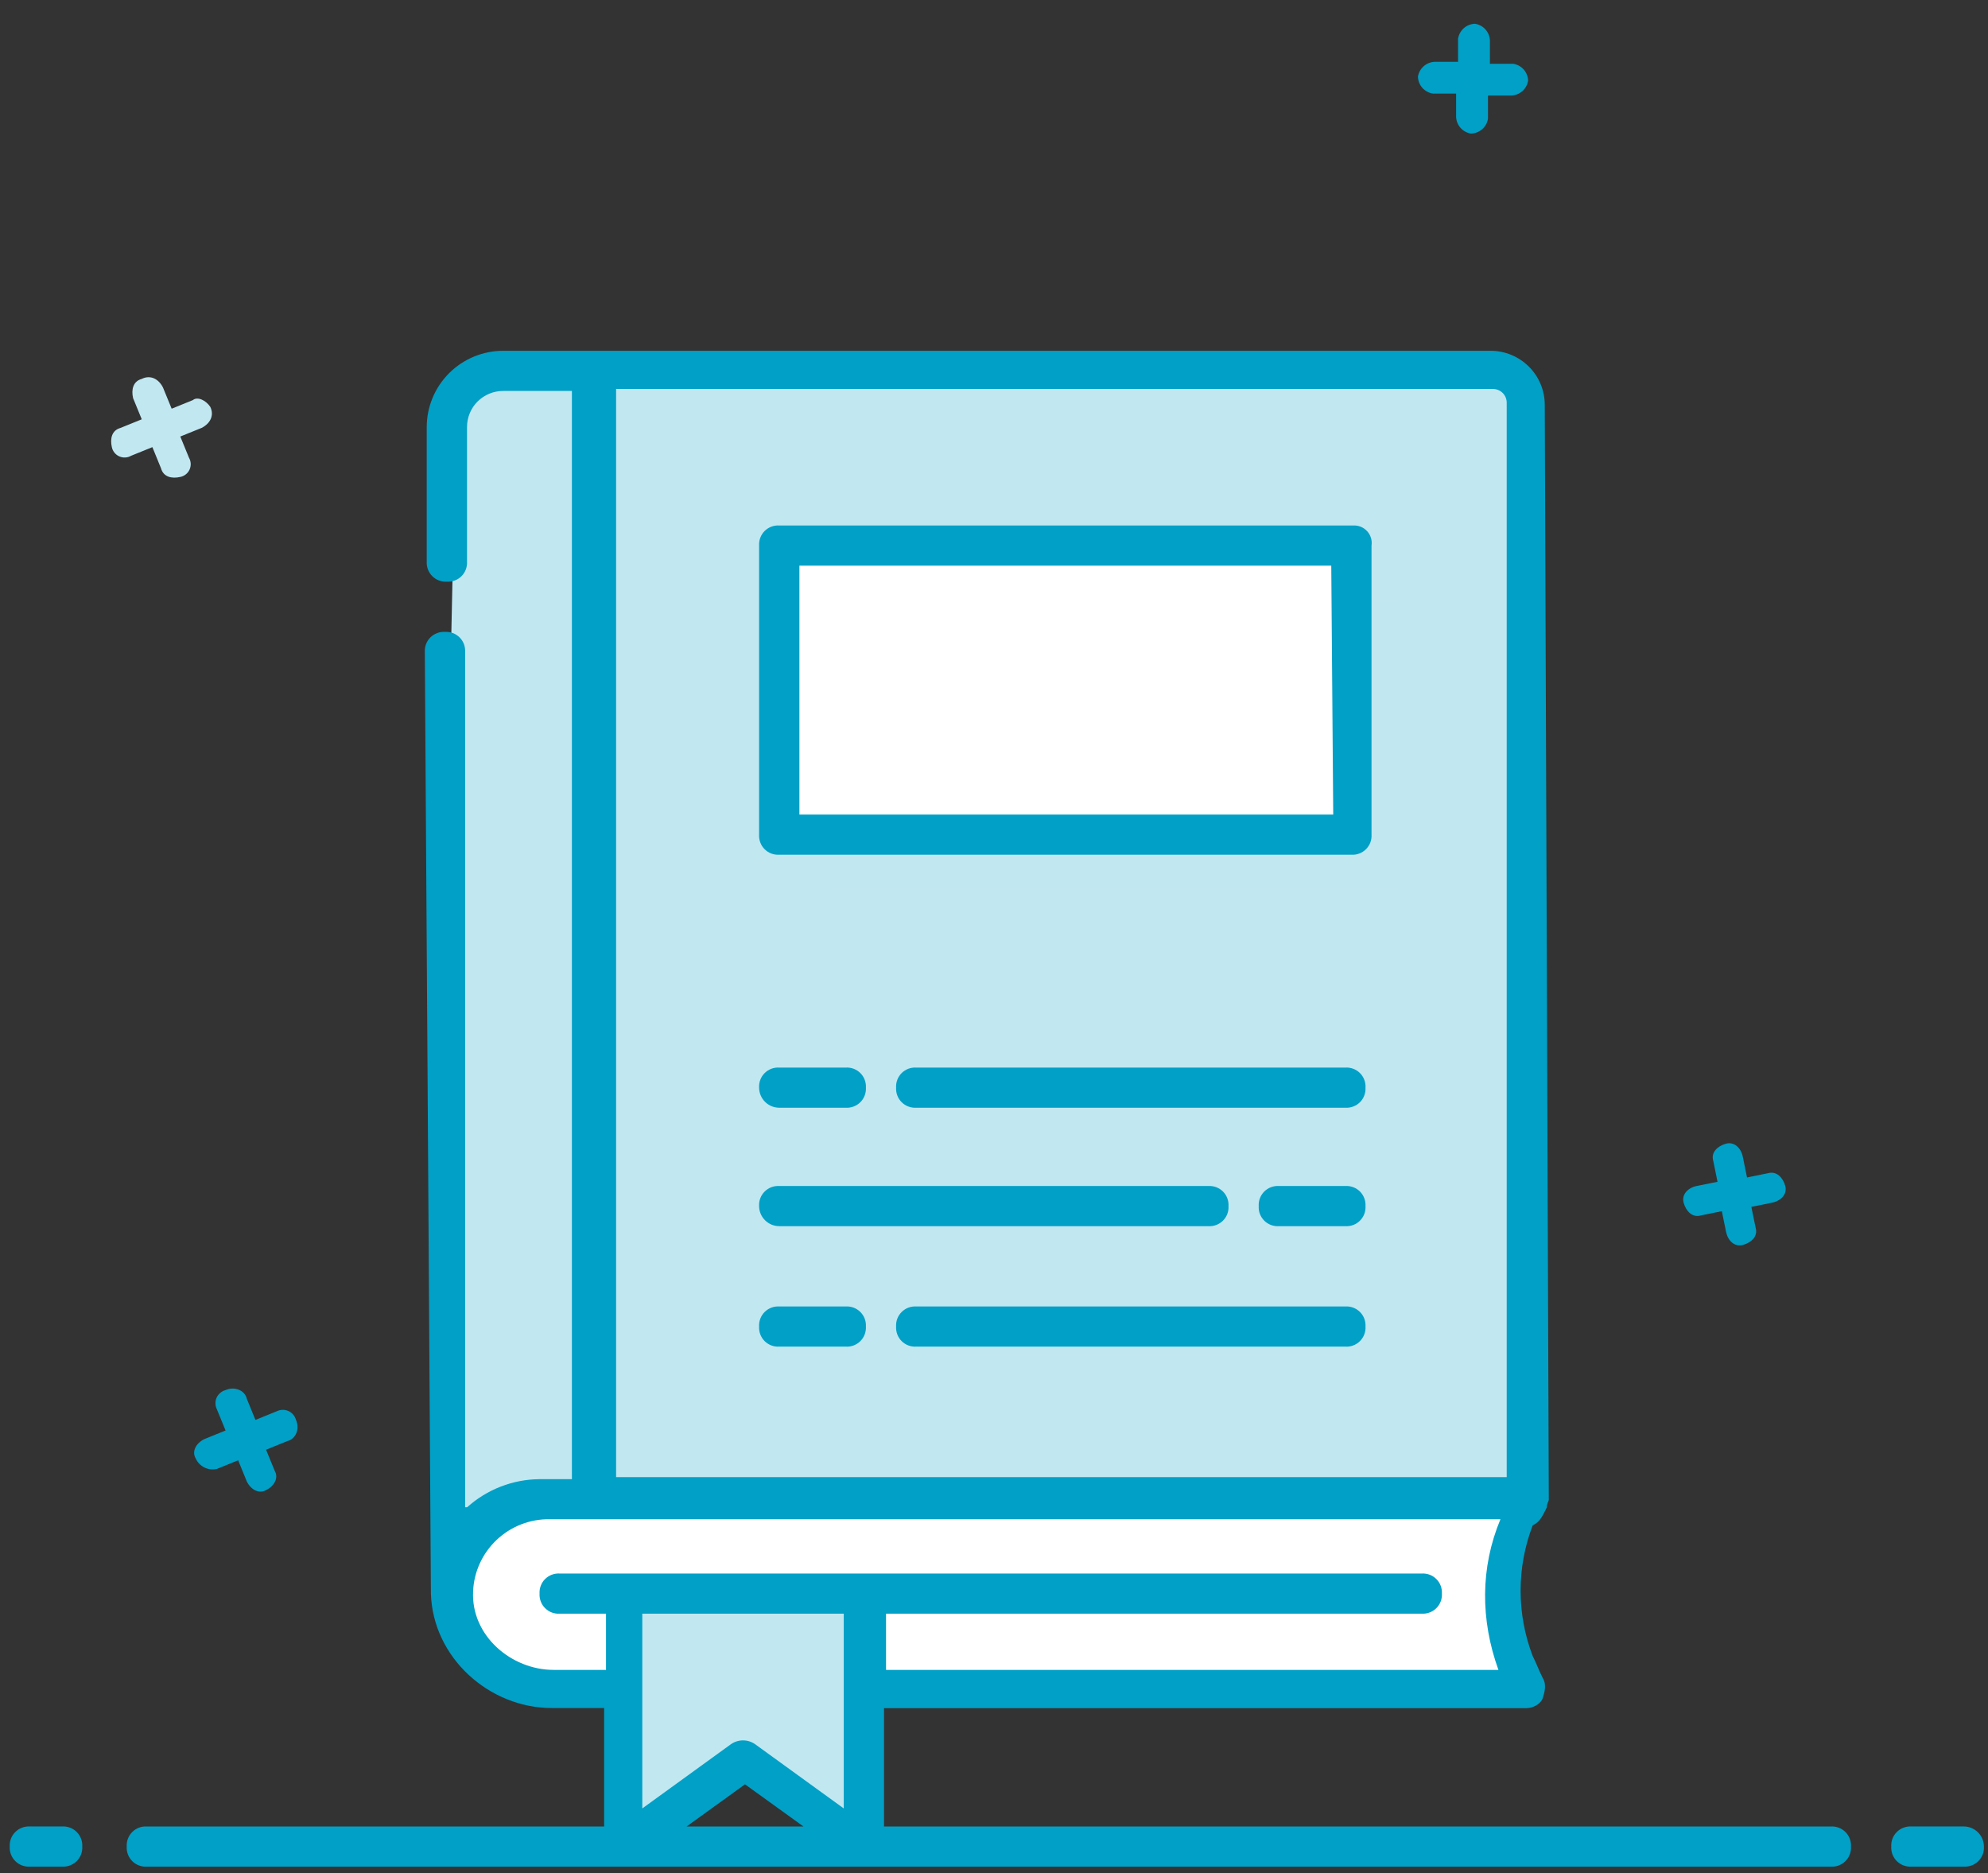 <svg width="69" height="65" viewBox="0 0 69 65" fill="none" xmlns="http://www.w3.org/2000/svg">
<rect x="0" y="0" width="69" height="65" fill="#333333" stroke="none"/>
<g clip-path="url(#clip0_2214_806)">
<path d="M15.651 22.624V55.302C15.648 54.862 15.733 54.426 15.902 54.019C16.07 53.612 16.317 53.243 16.63 52.932C16.941 52.621 17.312 52.374 17.72 52.207C18.128 52.039 18.565 51.954 19.006 51.957H20.754V12.8H17.679C17.421 12.8 17.166 12.85 16.929 12.948C16.691 13.046 16.475 13.189 16.293 13.371C16.111 13.552 15.967 13.767 15.868 14.004C15.77 14.241 15.72 14.495 15.72 14.752V19.419" fill="#C1E7F1"/>
<path d="M53.057 14.055V52.022H20.684V12.8H51.805C51.97 12.8 52.134 12.832 52.288 12.894C52.441 12.957 52.58 13.05 52.697 13.166C52.814 13.283 52.907 13.421 52.97 13.574C53.033 13.726 53.065 13.89 53.064 14.055H53.057Z" fill="#C1E7F1"/>
<path d="M53.057 14.055V52.022H20.684V12.8H51.805C51.97 12.8 52.134 12.832 52.288 12.894C52.441 12.957 52.58 13.05 52.697 13.166C52.814 13.283 52.907 13.421 52.97 13.574C53.033 13.726 53.065 13.89 53.064 14.055H53.057Z" fill="#C1E7F1"/>
<g style="mix-blend-mode:multiply" opacity="0.47">
<path d="M20.684 12.8V15.169H17.608C17.351 15.169 17.096 15.219 16.858 15.317C16.62 15.415 16.404 15.558 16.223 15.739C16.041 15.921 15.897 16.136 15.799 16.373C15.7 16.61 15.65 16.863 15.651 17.12V14.752C15.65 14.495 15.7 14.241 15.798 14.004C15.896 13.767 16.04 13.552 16.222 13.371C16.404 13.189 16.62 13.046 16.858 12.948C17.096 12.85 17.35 12.8 17.608 12.8H20.684Z" fill="#C1E7F1"/>
</g>
<g style="mix-blend-mode:multiply" opacity="0.47">
<path d="M53.057 14.055V16.423C53.058 16.267 53.029 16.112 52.969 15.968C52.91 15.824 52.822 15.693 52.712 15.582C52.601 15.472 52.469 15.385 52.324 15.326C52.179 15.267 52.024 15.237 51.868 15.239H20.684V12.8H51.805C51.97 12.8 52.133 12.833 52.285 12.896C52.438 12.96 52.576 13.052 52.692 13.169C52.809 13.285 52.901 13.424 52.963 13.576C53.026 13.728 53.058 13.891 53.057 14.055Z" fill="#C1E7F1"/>
</g>
<path d="M15.651 55.163C15.639 55.444 15.663 55.724 15.72 55.999C15.663 55.724 15.639 55.444 15.651 55.163C15.646 54.849 15.717 54.538 15.86 54.257C15.717 54.538 15.646 54.849 15.651 55.163Z" fill="white"/>
<path d="M52.708 57.81C52.793 58.101 52.911 58.381 53.057 58.647H19.147C18.688 58.664 18.232 58.571 17.818 58.375C17.608 58.305 17.399 58.165 17.188 58.096C17.119 58.026 16.979 57.96 16.915 57.886C16.838 57.801 16.745 57.73 16.642 57.678C16.221 57.33 15.943 56.841 15.733 56.285C15.703 56.17 15.679 56.053 15.663 55.936C15.605 55.661 15.582 55.38 15.593 55.099C15.588 54.785 15.66 54.475 15.802 54.194C15.947 53.718 16.212 53.286 16.571 52.94C16.883 52.628 17.253 52.381 17.662 52.214C18.07 52.046 18.507 51.961 18.949 51.964H53C52.853 52.23 52.736 52.51 52.65 52.801C52.076 54.425 52.096 56.199 52.708 57.81Z" fill="white"/>
<path d="M30.054 55.302V64.081L25.859 61.087L21.663 64.081V55.302H30.054Z" fill="#C1E7F1"/>
<g style="mix-blend-mode:multiply" opacity="0.47">
<path d="M28.795 20.813H48.652V30.846H28.795V20.813Z" fill="#C1E7F1"/>
</g>
<path d="M27.047 18.932H46.904V28.964H27.047V18.932Z" fill="white"/>
<path d="M2.156 63.383H1.038C0.944 63.378 0.851 63.392 0.763 63.425C0.676 63.458 0.597 63.509 0.531 63.575C0.465 63.641 0.413 63.72 0.38 63.807C0.347 63.894 0.333 63.987 0.338 64.08C0.333 64.173 0.347 64.266 0.38 64.353C0.413 64.44 0.465 64.519 0.531 64.585C0.597 64.651 0.676 64.702 0.763 64.735C0.851 64.768 0.944 64.782 1.038 64.777H2.156C2.249 64.782 2.343 64.768 2.43 64.735C2.517 64.702 2.597 64.651 2.663 64.585C2.729 64.519 2.78 64.44 2.813 64.353C2.846 64.266 2.861 64.173 2.855 64.08C2.861 63.987 2.846 63.894 2.813 63.807C2.78 63.72 2.729 63.641 2.663 63.575C2.597 63.509 2.517 63.458 2.43 63.425C2.343 63.392 2.249 63.378 2.156 63.383Z" fill="#01A0C6"/>
<path d="M68.159 63.383H66.342C66.248 63.378 66.155 63.392 66.067 63.425C65.98 63.458 65.901 63.509 65.835 63.575C65.769 63.641 65.717 63.72 65.684 63.807C65.651 63.894 65.637 63.987 65.642 64.08C65.637 64.173 65.651 64.266 65.684 64.353C65.717 64.44 65.769 64.519 65.835 64.585C65.901 64.651 65.98 64.702 66.067 64.735C66.155 64.768 66.248 64.782 66.342 64.777H68.159C68.252 64.782 68.346 64.768 68.433 64.735C68.52 64.702 68.6 64.651 68.666 64.585C68.732 64.519 68.783 64.44 68.817 64.353C68.85 64.266 68.864 64.173 68.858 64.08C68.858 63.896 68.784 63.718 68.653 63.588C68.522 63.457 68.344 63.384 68.159 63.383Z" fill="#01A0C6"/>
<path d="M46.695 37.048H31.802C31.708 37.042 31.615 37.056 31.527 37.089C31.44 37.122 31.36 37.173 31.294 37.239C31.228 37.305 31.177 37.384 31.144 37.471C31.111 37.558 31.097 37.651 31.102 37.744C31.097 37.837 31.111 37.93 31.144 38.017C31.177 38.105 31.229 38.184 31.295 38.249C31.361 38.315 31.44 38.366 31.528 38.399C31.615 38.432 31.708 38.447 31.802 38.441H46.695C46.788 38.447 46.881 38.432 46.969 38.399C47.056 38.366 47.136 38.315 47.202 38.249C47.268 38.184 47.319 38.105 47.352 38.017C47.385 37.93 47.4 37.837 47.394 37.744C47.4 37.651 47.386 37.558 47.352 37.471C47.319 37.384 47.268 37.305 47.202 37.239C47.136 37.173 47.056 37.122 46.969 37.089C46.882 37.056 46.788 37.042 46.695 37.048Z" fill="#01A0C6"/>
<path d="M27.047 38.441H29.354C29.448 38.447 29.541 38.432 29.628 38.399C29.716 38.366 29.795 38.315 29.861 38.249C29.927 38.184 29.979 38.105 30.012 38.017C30.045 37.93 30.059 37.837 30.054 37.744C30.059 37.651 30.045 37.558 30.012 37.471C29.979 37.384 29.928 37.305 29.862 37.239C29.796 37.173 29.716 37.122 29.629 37.089C29.541 37.056 29.448 37.042 29.354 37.048H27.047C26.953 37.042 26.86 37.056 26.772 37.089C26.685 37.122 26.605 37.173 26.539 37.239C26.473 37.305 26.422 37.384 26.389 37.471C26.356 37.558 26.342 37.651 26.347 37.744C26.348 37.929 26.422 38.106 26.553 38.237C26.684 38.367 26.861 38.441 27.047 38.441Z" fill="#01A0C6"/>
<path d="M46.695 45.338H31.802C31.708 45.332 31.615 45.346 31.528 45.379C31.44 45.412 31.361 45.464 31.295 45.529C31.229 45.595 31.177 45.674 31.144 45.761C31.111 45.848 31.097 45.941 31.102 46.034C31.097 46.127 31.111 46.221 31.144 46.308C31.177 46.395 31.228 46.474 31.294 46.54C31.36 46.606 31.44 46.657 31.527 46.69C31.615 46.723 31.708 46.737 31.802 46.731H46.695C46.788 46.737 46.882 46.723 46.969 46.69C47.056 46.657 47.136 46.606 47.202 46.54C47.268 46.474 47.319 46.395 47.352 46.308C47.386 46.221 47.4 46.127 47.394 46.034C47.4 45.941 47.385 45.848 47.352 45.761C47.319 45.674 47.268 45.595 47.202 45.529C47.136 45.464 47.056 45.412 46.969 45.379C46.881 45.346 46.788 45.332 46.695 45.338Z" fill="#01A0C6"/>
<path d="M29.354 45.338H27.047C26.953 45.332 26.86 45.346 26.773 45.379C26.685 45.412 26.606 45.464 26.54 45.529C26.474 45.595 26.422 45.674 26.389 45.761C26.356 45.848 26.342 45.941 26.347 46.034C26.342 46.127 26.356 46.221 26.389 46.308C26.422 46.395 26.473 46.474 26.539 46.54C26.605 46.606 26.685 46.657 26.772 46.69C26.86 46.723 26.953 46.737 27.047 46.731H29.354C29.448 46.737 29.541 46.723 29.629 46.69C29.716 46.657 29.796 46.606 29.862 46.54C29.928 46.474 29.979 46.395 30.012 46.308C30.045 46.221 30.059 46.127 30.054 46.034C30.059 45.941 30.045 45.848 30.012 45.761C29.979 45.674 29.927 45.595 29.861 45.529C29.795 45.464 29.716 45.412 29.628 45.379C29.541 45.346 29.448 45.332 29.354 45.338Z" fill="#01A0C6"/>
<path d="M27.047 42.551H41.94C42.033 42.557 42.127 42.543 42.214 42.51C42.301 42.477 42.381 42.426 42.447 42.36C42.513 42.294 42.565 42.215 42.598 42.127C42.631 42.04 42.645 41.947 42.639 41.854C42.645 41.761 42.63 41.668 42.597 41.581C42.564 41.494 42.513 41.415 42.447 41.349C42.38 41.283 42.301 41.232 42.214 41.199C42.126 41.166 42.033 41.152 41.94 41.157H27.047C26.953 41.152 26.86 41.166 26.773 41.199C26.685 41.232 26.606 41.283 26.54 41.349C26.474 41.415 26.422 41.494 26.389 41.581C26.356 41.668 26.342 41.761 26.347 41.854C26.348 42.039 26.422 42.216 26.553 42.346C26.684 42.477 26.861 42.551 27.047 42.551Z" fill="#01A0C6"/>
<path d="M46.695 41.157H44.387C44.294 41.152 44.2 41.166 44.113 41.199C44.026 41.232 43.946 41.283 43.88 41.349C43.814 41.415 43.763 41.494 43.73 41.581C43.697 41.668 43.682 41.761 43.688 41.854C43.682 41.947 43.696 42.04 43.729 42.127C43.762 42.215 43.814 42.294 43.88 42.36C43.946 42.426 44.025 42.477 44.113 42.51C44.2 42.543 44.294 42.557 44.387 42.551H46.695C46.788 42.557 46.882 42.543 46.969 42.51C47.056 42.477 47.136 42.426 47.202 42.36C47.268 42.294 47.319 42.215 47.353 42.127C47.386 42.04 47.4 41.947 47.394 41.854C47.4 41.761 47.385 41.668 47.352 41.581C47.319 41.494 47.268 41.415 47.202 41.349C47.136 41.283 47.056 41.232 46.969 41.199C46.881 41.166 46.788 41.152 46.695 41.157Z" fill="#01A0C6"/>
<path d="M52.358 51.26H21.384V13.497H51.805C51.87 13.496 51.934 13.507 51.994 13.531C52.054 13.555 52.109 13.591 52.155 13.636C52.201 13.682 52.237 13.736 52.261 13.796C52.285 13.856 52.297 13.92 52.295 13.985V51.26H52.358ZM53.616 14.055C53.617 13.808 53.569 13.563 53.474 13.334C53.38 13.105 53.241 12.898 53.065 12.723C52.89 12.548 52.681 12.409 52.452 12.315C52.222 12.22 51.977 12.172 51.728 12.173H17.468C16.764 12.173 16.088 12.452 15.589 12.949C15.091 13.446 14.811 14.119 14.811 14.822V19.489C14.805 19.582 14.82 19.675 14.853 19.762C14.886 19.849 14.937 19.928 15.003 19.994C15.069 20.06 15.149 20.111 15.236 20.144C15.323 20.177 15.417 20.192 15.51 20.186C15.603 20.192 15.697 20.178 15.784 20.145C15.872 20.112 15.951 20.061 16.017 19.995C16.084 19.929 16.135 19.85 16.168 19.762C16.201 19.675 16.215 19.582 16.209 19.489V14.822C16.209 14.657 16.241 14.493 16.304 14.341C16.367 14.188 16.459 14.049 16.576 13.933C16.694 13.816 16.833 13.724 16.986 13.661C17.139 13.598 17.303 13.566 17.468 13.567H19.85V51.331H18.732C17.801 51.337 16.905 51.684 16.213 52.306H16.144V22.625C16.149 22.532 16.135 22.439 16.102 22.351C16.069 22.264 16.017 22.185 15.951 22.119C15.885 22.054 15.806 22.003 15.719 21.97C15.631 21.936 15.538 21.922 15.444 21.928C15.351 21.922 15.258 21.936 15.171 21.97C15.083 22.003 15.004 22.054 14.938 22.119C14.872 22.185 14.82 22.264 14.787 22.351C14.754 22.439 14.74 22.532 14.745 22.625L14.956 55.302C15.025 57.531 16.984 59.273 19.151 59.273H20.968V63.384H5.097C5.004 63.378 4.911 63.392 4.823 63.425C4.736 63.458 4.656 63.509 4.59 63.575C4.524 63.641 4.473 63.72 4.44 63.807C4.407 63.895 4.392 63.988 4.398 64.081C4.392 64.174 4.407 64.267 4.44 64.354C4.473 64.441 4.524 64.52 4.59 64.586C4.656 64.652 4.736 64.703 4.823 64.736C4.911 64.769 5.004 64.783 5.097 64.778H63.545C63.638 64.783 63.731 64.769 63.819 64.736C63.906 64.703 63.986 64.652 64.052 64.586C64.118 64.52 64.169 64.441 64.202 64.354C64.235 64.267 64.25 64.174 64.244 64.081C64.25 63.988 64.235 63.895 64.202 63.808C64.169 63.721 64.118 63.642 64.052 63.576C63.986 63.51 63.906 63.459 63.819 63.426C63.731 63.393 63.638 63.378 63.545 63.384H30.683V59.277H52.987C53.196 59.277 53.476 59.141 53.546 58.929C53.616 58.716 53.682 58.441 53.546 58.232C53.409 57.96 53.337 57.745 53.196 57.466C52.638 56.007 52.638 54.395 53.196 52.937C53.469 52.801 53.546 52.589 53.687 52.31C53.687 52.173 53.756 52.101 53.756 52.037L53.616 14.055ZM22.363 55.999H29.285V62.757L26.208 60.528C26.085 60.442 25.939 60.396 25.789 60.396C25.639 60.396 25.493 60.442 25.37 60.528L22.293 62.757V55.999H22.363ZM23.831 63.384L25.858 61.921L27.887 63.384H23.831ZM52.008 57.95H30.753V55.999H49.347C49.44 56.004 49.533 55.99 49.621 55.957C49.708 55.924 49.788 55.873 49.853 55.807C49.92 55.741 49.971 55.662 50.004 55.575C50.037 55.488 50.051 55.395 50.046 55.302C50.051 55.209 50.037 55.116 50.004 55.029C49.971 54.942 49.92 54.863 49.853 54.797C49.788 54.731 49.708 54.68 49.621 54.647C49.533 54.614 49.44 54.6 49.347 54.605H19.427C19.333 54.599 19.24 54.614 19.152 54.647C19.065 54.679 18.985 54.731 18.919 54.797C18.853 54.862 18.802 54.942 18.769 55.029C18.736 55.116 18.722 55.209 18.727 55.302C18.722 55.395 18.736 55.488 18.769 55.575C18.802 55.663 18.853 55.742 18.919 55.807C18.985 55.873 19.065 55.925 19.152 55.958C19.24 55.99 19.333 56.005 19.427 55.999H21.034V57.95H19.216C17.748 57.95 16.349 56.765 16.42 55.228C16.448 54.548 16.742 53.906 17.238 53.438C17.734 52.969 18.394 52.712 19.077 52.721H52.078C51.379 54.396 51.379 56.208 52.008 57.95Z" fill="#01A0C6"/>
<path d="M46.973 18.236H27.047C26.953 18.23 26.86 18.244 26.772 18.277C26.685 18.31 26.605 18.361 26.539 18.427C26.473 18.493 26.422 18.572 26.389 18.659C26.356 18.746 26.342 18.839 26.347 18.932V28.964C26.342 29.057 26.356 29.151 26.389 29.238C26.422 29.325 26.473 29.404 26.539 29.47C26.605 29.536 26.685 29.587 26.772 29.62C26.86 29.653 26.953 29.667 27.047 29.661H46.904C46.997 29.667 47.09 29.653 47.178 29.62C47.265 29.587 47.345 29.536 47.411 29.47C47.477 29.404 47.528 29.325 47.562 29.238C47.594 29.151 47.609 29.057 47.603 28.964V18.932C47.616 18.844 47.61 18.753 47.584 18.667C47.558 18.581 47.513 18.503 47.453 18.436C47.393 18.369 47.319 18.317 47.236 18.282C47.153 18.247 47.063 18.232 46.973 18.236ZM46.274 28.268H27.746V19.629H46.206L46.274 28.268Z" fill="#01A0C6"/>
<path d="M7.296 14.115C7.446 14.415 7.296 14.7 6.996 14.85L6.258 15.149L6.559 15.884C6.595 15.946 6.615 16.015 6.619 16.087C6.622 16.158 6.609 16.229 6.58 16.294C6.55 16.36 6.506 16.417 6.45 16.461C6.394 16.506 6.328 16.537 6.258 16.551C5.958 16.619 5.671 16.551 5.589 16.252L5.289 15.517L4.551 15.816C4.489 15.852 4.42 15.873 4.348 15.876C4.276 15.88 4.205 15.867 4.14 15.837C4.074 15.808 4.017 15.764 3.972 15.708C3.927 15.652 3.896 15.587 3.882 15.517C3.814 15.217 3.882 14.932 4.183 14.85L4.92 14.551L4.619 13.816C4.551 13.517 4.62 13.231 4.92 13.149C5.22 12.999 5.507 13.149 5.657 13.448L5.958 14.183L6.695 13.884C6.859 13.748 7.15 13.898 7.296 14.115Z" fill="#C1E7F1"/>
<path d="M49.733 3.247H50.539V4.05C50.543 4.193 50.597 4.33 50.692 4.437C50.787 4.544 50.916 4.614 51.058 4.636C51.201 4.631 51.338 4.577 51.445 4.483C51.553 4.388 51.623 4.259 51.645 4.118V3.316H52.451C52.594 3.311 52.731 3.257 52.838 3.163C52.946 3.068 53.016 2.939 53.038 2.798C53.034 2.656 52.98 2.519 52.885 2.412C52.79 2.305 52.661 2.235 52.519 2.213H51.713V1.41C51.709 1.268 51.655 1.131 51.56 1.024C51.465 0.917 51.336 0.847 51.194 0.825C51.051 0.829 50.914 0.883 50.807 0.978C50.7 1.072 50.629 1.201 50.607 1.342V2.145H49.801C49.658 2.149 49.521 2.203 49.414 2.298C49.307 2.392 49.236 2.521 49.214 2.662C49.218 2.805 49.273 2.942 49.367 3.049C49.462 3.155 49.592 3.226 49.733 3.247Z" fill="#01A0C6"/>
<path d="M7.528 50.976L8.266 50.676L8.566 51.411C8.716 51.711 9.003 51.847 9.235 51.711C9.536 51.561 9.672 51.275 9.536 51.044L9.235 50.309L9.973 50.009C10.273 49.941 10.41 49.574 10.273 49.275C10.255 49.207 10.222 49.144 10.176 49.091C10.131 49.037 10.074 48.995 10.01 48.966C9.946 48.938 9.876 48.923 9.806 48.925C9.736 48.927 9.667 48.944 9.604 48.975L8.866 49.275L8.566 48.54C8.498 48.24 8.129 48.104 7.829 48.24C7.761 48.258 7.698 48.291 7.644 48.337C7.591 48.382 7.548 48.439 7.519 48.502C7.49 48.566 7.476 48.636 7.478 48.706C7.479 48.776 7.497 48.845 7.528 48.907L7.829 49.642L7.091 49.941C6.791 50.091 6.654 50.377 6.791 50.608C6.851 50.746 6.958 50.858 7.093 50.925C7.227 50.992 7.382 51.01 7.528 50.976Z" fill="#01A0C6"/>
<path d="M61.374 40.711L60.636 40.861L60.486 40.126C60.418 39.827 60.185 39.609 59.899 39.691C59.612 39.772 59.38 39.99 59.462 40.276L59.612 41.011L58.874 41.16C58.574 41.228 58.356 41.46 58.438 41.745C58.52 42.031 58.738 42.263 59.025 42.181L59.762 42.031L59.912 42.766C59.981 43.066 60.213 43.283 60.5 43.202C60.786 43.12 61.019 42.902 60.937 42.616L60.786 41.882L61.524 41.732C61.824 41.664 62.043 41.432 61.961 41.147C61.879 40.861 61.66 40.634 61.374 40.711Z" fill="#01A0C6"/>
</g>
<defs>
<clipPath id="clip0_2214_806">
<rect width="68.52" height="63.952" fill="white" transform="translate(0.338 0.825)"/>
</clipPath>
</defs>
</svg>

